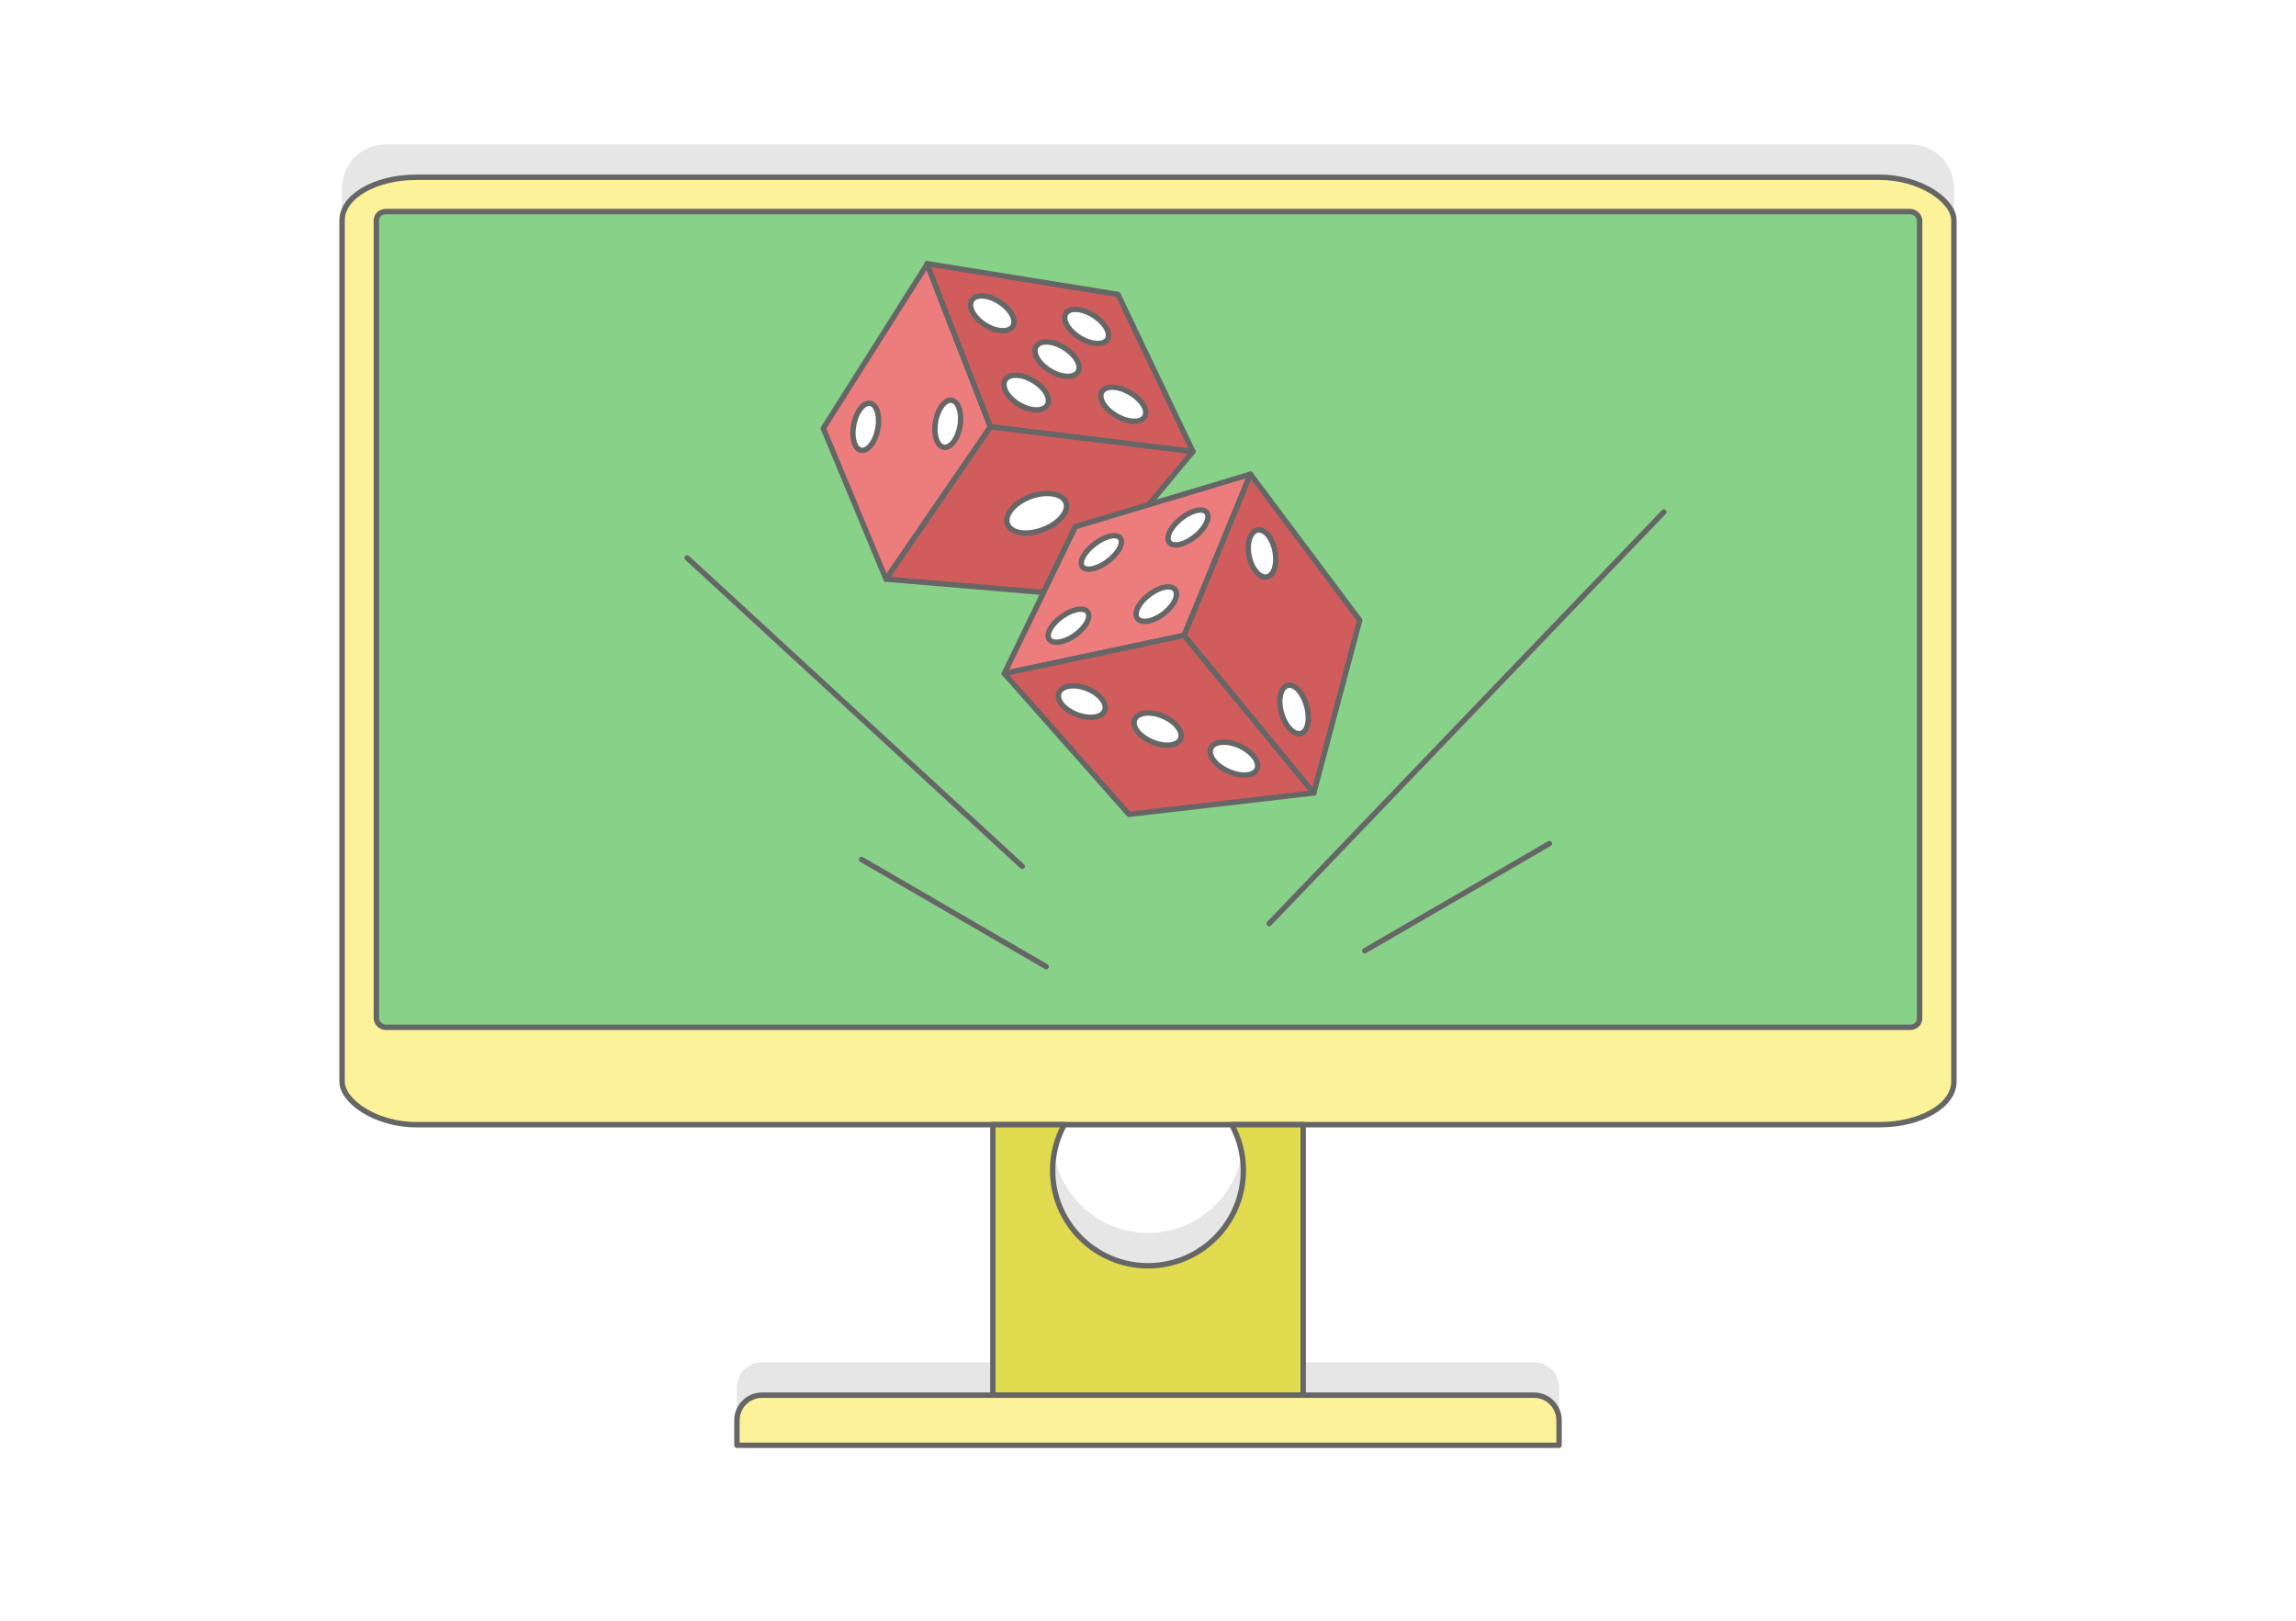 <?xml version="1.0" encoding="UTF-8"?>
<!DOCTYPE svg PUBLIC "-//W3C//DTD SVG 1.1//EN" "http://www.w3.org/Graphics/SVG/1.1/DTD/svg11.dtd">
<!-- Creator: CorelDRAW 2020 (64-Bit) -->
<svg xmlns="http://www.w3.org/2000/svg" xml:space="preserve" width="425px" height="300px" version="1.1" style="shape-rendering:geometricPrecision; text-rendering:geometricPrecision; image-rendering:optimizeQuality; fill-rule:evenodd; clip-rule:evenodd"
viewBox="0 0 301041.9 212500"
 xmlns:xlink="http://www.w3.org/1999/xlink"
 xmlns:xodm="http://www.corel.com/coreldraw/odm/2003">
 <defs>
  <style type="text/css">
   <![CDATA[
    .str2 {stroke:#666666;stroke-width:708.4;stroke-miterlimit:2.613}
    .str0 {stroke:#666666;stroke-width:708.4;stroke-linecap:round;stroke-linejoin:round;stroke-miterlimit:2.613}
    .str1 {stroke:#666666;stroke-width:708.4;stroke-linecap:round;stroke-linejoin:round;stroke-miterlimit:2.613}
    .fil5 {fill:none}
    .fil3 {fill:#E0DB4F}
    .fil4 {fill:#88D189}
    .fil7 {fill:#D15C5C}
    .fil1 {fill:#E6E6E6}
    .fil6 {fill:#ED7D7D}
    .fil2 {fill:#FBF299}
    .fil0 {fill:white}
   ]]>
  </style>
 </defs>
 <g id="Layer_x0020_1">
  <g id="_1217533051632">
   <rect class="fil0" x="0.1" width="301041.6" height="212500"/>
   <path class="fil1" d="M250483.4 18930.5l-199925.4 0c-3138.7,0 -5706.4,2567.9 -5706.4,5706.6l0 112804.3c0,3138.4 2567.7,5706.4 5706.4,5706.4l79620.2 0 0 35466 -30268.8 0c-1807.1,0 -3285.4,1478.3 -3285.4,3285.4l0 3286.2 107793.6 0 0 -3286.2c0,-1807.1 -1478,-3285.4 -3285.1,-3285.4l-30268.8 0 0 -35466 79619.7 0c3138.7,0 5706.6,-2568 5706.6,-5706.4l0 -112804.3c0,-3138.7 -2567.9,-5706.6 -5706.6,-5706.6zm-110934.5 124217.3l21944.1 0c975.6,1780.8 1530.8,3824.6 1530.8,5998.4 0,6905.2 -5597.6,12502.9 -12502.9,12502.9 -6905.2,0 -12502.9,-5597.7 -12502.9,-12502.9 0,-2173.8 555,-4217.6 1530.9,-5998.4z"/>
   <rect class="fil2 str0" x="44852" y="23241.9" width="211338.3" height="124217.4" rx="9708.9" ry="5643.3"/>
   <path class="fil3 str0" d="M130178.2 147459.3l9370.7 0c-975.6,1780.9 -1530.9,3824.6 -1530.9,5998.5 0,6905.2 5597.7,12502.6 12502.9,12502.6 6905.3,0 12502.9,-5597.4 12502.9,-12502.6 0,-2173.9 -554.9,-4217.6 -1530.8,-5998.5l9370.7 0 0 35465.8 -40685.5 0 0 -35465.8z"/>
   <path class="fil2 str0" d="M99909.9 182925.1l101222.3 0c1807.1,0 3285.4,1478.3 3285.4,3285.7l0 3285.9 -107793.6 0 0 -3285.9c0,-1807.4 1478,-3285.7 3285.9,-3285.7z"/>
   <rect class="fil4 str1" x="49350" y="27740.4" width="202341.5" height="106954.2" rx="1229.3" ry="1141.1"/>
   <g>
    <g>
     <g>
      <g>
       <path class="fil5 str1" d="M166411.8 121093.5l51741.6 -53957.2m-80984.5 59600.7l-24211.5 -14051.1m21071.1 901.4l-43925 -40436.4m88838.8 51507.8l24211.4 -14051.1"/>
      </g>
     </g>
    </g>
    <g>
     <g>
      <polygon class="fil6 str1" points="116173.7,75930.6 129860.5,55962.9 121565.5,34626.5 107946.3,56161.8 "/>
      <polygon class="fil7 str1" points="129860.5,55962.7 156411.2,59208.5 146579.4,38602.6 121541.2,34563.5 "/>
      <path class="fil7 str1" d="M156411.2 59208.5l-26550.7 -3245.6 -13686.8 19967.7 20657.8 1738.5 4079.8 -8420.5c47.1,-96.9 133.3,-174.3 244.7,-208l9471 -2872.6 5784.2 -6959.5z"/>
      <path class="fil6 str1" d="M141007.1 69050.8l-9328.6 19255.5 23585.6 -5002.6 8688.5 -21129.7c-7648.4,2292.1 -15297.1,4584.6 -22945.5,6876.8z"/>
      <polygon class="fil7 str1" points="155264.1,83303.7 131678.5,88306.3 148020.7,106769.9 172255.2,103963.4 "/>
      <polygon class="fil7 str1" points="155263.8,83304 172255.2,103963.4 178279.1,81319.2 163952.3,62174.2 "/>
      <g>
       <path class="fil0 str2" d="M137826.9 64725.8c1900.8,207.5 2575.4,1519.3 1506.2,2926.7 -1069.3,1406.9 -3455.2,2399.5 -5323.3,2212.4 -1876.2,-183.4 -2550.8,-1494.4 -1510.5,-2925.9 1040.9,-1426.9 3427.1,-2420.7 5327.6,-2213.2z"/>
       <path class="fil0 str2" d="M112640.9 53837.5c796.5,-1245.4 1831.2,-1291.2 2313.4,-104.9 482.7,1190.5 228.1,3143.2 -568.1,4368.3 -798.4,1225.6 -1836.6,1271.4 -2317.9,105.2 -479.5,-1166.1 -224.1,-3123.2 572.6,-4368.6z"/>
       <path class="fil0 str2" d="M123391.4 53353.8c798.6,-1199.1 1838.4,-1178.5 2322.9,60.2 484.1,1230.4 230,3187.7 -570.2,4368.6 -798.1,1180.6 -1839.5,1154.1 -2321.1,-60.5 -485.6,-1214.1 -230.5,-3169.5 568.4,-4368.3z"/>
       <path class="fil0 str2" d="M140086.4 89979c1389.2,-272.5 3304.5,416 4272.5,1541 975.6,1124.4 632.6,2237.3 -762.4,2483 -1398.9,246.1 -3311.7,-442.2 -4280.3,-1542.3 -960.3,-1096.5 -619,-2209.4 770.2,-2481.7z"/>
       <path class="fil0 str2" d="M159999.4 97339.6c1405.3,-211.5 3346.5,582.5 4335.2,1773.9 992.1,1186.5 649.2,2299.7 -766.2,2481.2 -1411.4,183.4 -3350.2,-607.5 -4334.6,-1767.2 -981.2,-1162.7 -639.9,-2276.7 765.6,-2487.9z"/>
       <path class="fil0 str2" d="M150009.3 93526.8c1397.5,-241.2 3323.5,500.6 4303.3,1654.5 980.7,1160.2 637.4,2271 -761.9,2484.9 -1406.6,217.4 -3335.2,-526.6 -4311.6,-1655.3 -972.6,-1129.2 -627.5,-2242.6 770.2,-2484.1z"/>
       <path class="fil0 str2" d="M145377.3 70347.3c1346.4,-385.2 2004.1,247.4 1472.4,1411.2 -527.9,1165.3 -2061.1,2404.6 -3414.4,2764.9 -1356.8,363.1 -2014.6,-270.1 -1476.5,-1413 538.9,-1138.6 2072.2,-2377.5 3418.5,-2763.1z"/>
       <path class="fil0 str2" d="M152547.6 77027.1c1364,-333.8 2059.2,387.4 1539.3,1610.3 -507,1214.1 -2040,2455.8 -3410.9,2764.2 -1371.3,308.7 -2059.3,-411.2 -1545.6,-1602.8 526.6,-1201.8 2053.1,-2437.8 3417.2,-2771.7z"/>
       <path class="fil0 str2" d="M158210.3 68483.5c-513.5,1218.4 -2023.4,2496.7 -3376.2,2859.2 -1356.8,363 -2031.1,-311.1 -1510.7,-1505.6 523.4,-1197.3 2036.5,-2479.4 3386.3,-2865.1 1342.6,-384.7 2014.1,293.1 1500.6,1511.5z"/>
       <path class="fil0 str2" d="M142578.1 81462.4c-531.7,1165.9 -2078.1,2361.5 -3452.8,2670.5 -1371.2,306.8 -2049.9,-369.2 -1507.8,-1512.4 538.4,-1141 2081.5,-2335.8 3446.1,-2667.2 1367.8,-332.3 2046.1,343.5 1514.5,1509.1z"/>
       <path class="fil0 str2" d="M129178.3 38836c1477.8,230.3 3091.1,1414.4 3610.7,2648 520.2,1236.3 -275.7,2059.3 -1769.6,1838.4 -1497.3,-220.3 -3115.1,-1405.2 -3614.2,-2650.4 -499,-1242.2 295.3,-2066.2 1773.1,-1836z"/>
       <path class="fil0 str2" d="M146275.2 50799.5c1518.8,205.9 3212.6,1359.4 3776.2,2569.3 557.6,1210.3 -232.1,2032.7 -1773.1,1836 -1538,-197.1 -3226.8,-1348.8 -3769.7,-2567.2 -543.2,-1221.3 247.9,-2043.7 1766.6,-1838.1z"/>
       <path class="fil0 str2" d="M145157.5 43207.8c562.2,1211.5 -197,2016.2 -1691.2,1795.3 -1496.8,-220.3 -3146.7,-1386.2 -3689.9,-2607.5 -543.2,-1221.3 211,-2026.9 1690.1,-1798.3 1473.5,229.7 3128.5,1399.1 3691,2610.5z"/>
       <path class="fil0 str2" d="M137315.8 51833.9c518.1,1232.1 -307.8,2075.6 -1848.8,1881.8 -1538.1,-200 -3194.7,-1367.7 -3690.5,-2610.5 -502.2,-1244.6 329,-2084.2 1846.2,-1878.3 1523.8,207.8 3175.4,1375 3693.1,2607z"/>
       <path class="fil0 str2" d="M137637.4 44865.5c1498.4,217.4 3153.7,1388.4 3689.9,2604.7 540.5,1224.5 -251.9,2050.1 -1766.4,1841 -1520.6,-208.5 -3173.5,-1373.6 -3697.2,-2612.6 -518.8,-1227.5 275.5,-2050.4 1773.7,-1833.1z"/>
       <path class="fil0 str2" d="M166341.9 70263c859.9,1134.3 1185.2,3090.8 727.1,4366.5 -457.5,1279.9 -1552.2,1383.8 -2446.1,234.8 -893.4,-1149.4 -1222.4,-3107.2 -730,-4370.5 490.4,-1262.6 1589.1,-1365.1 2449,-230.8z"/>
       <path class="fil0 str2" d="M170393.5 90648.3c937.3,1168.8 1392.4,3182.6 1016.6,4494.1 -378.3,1311.9 -1470.9,1415.7 -2444.6,230.3 -970.4,-1181.5 -1425.8,-3190.7 -1013.3,-4490.2 411,-1294.9 1504.1,-1402.8 2441.3,-234.2z"/>
      </g>
     </g>
    </g>
   </g>
  </g>
 </g>
</svg>
